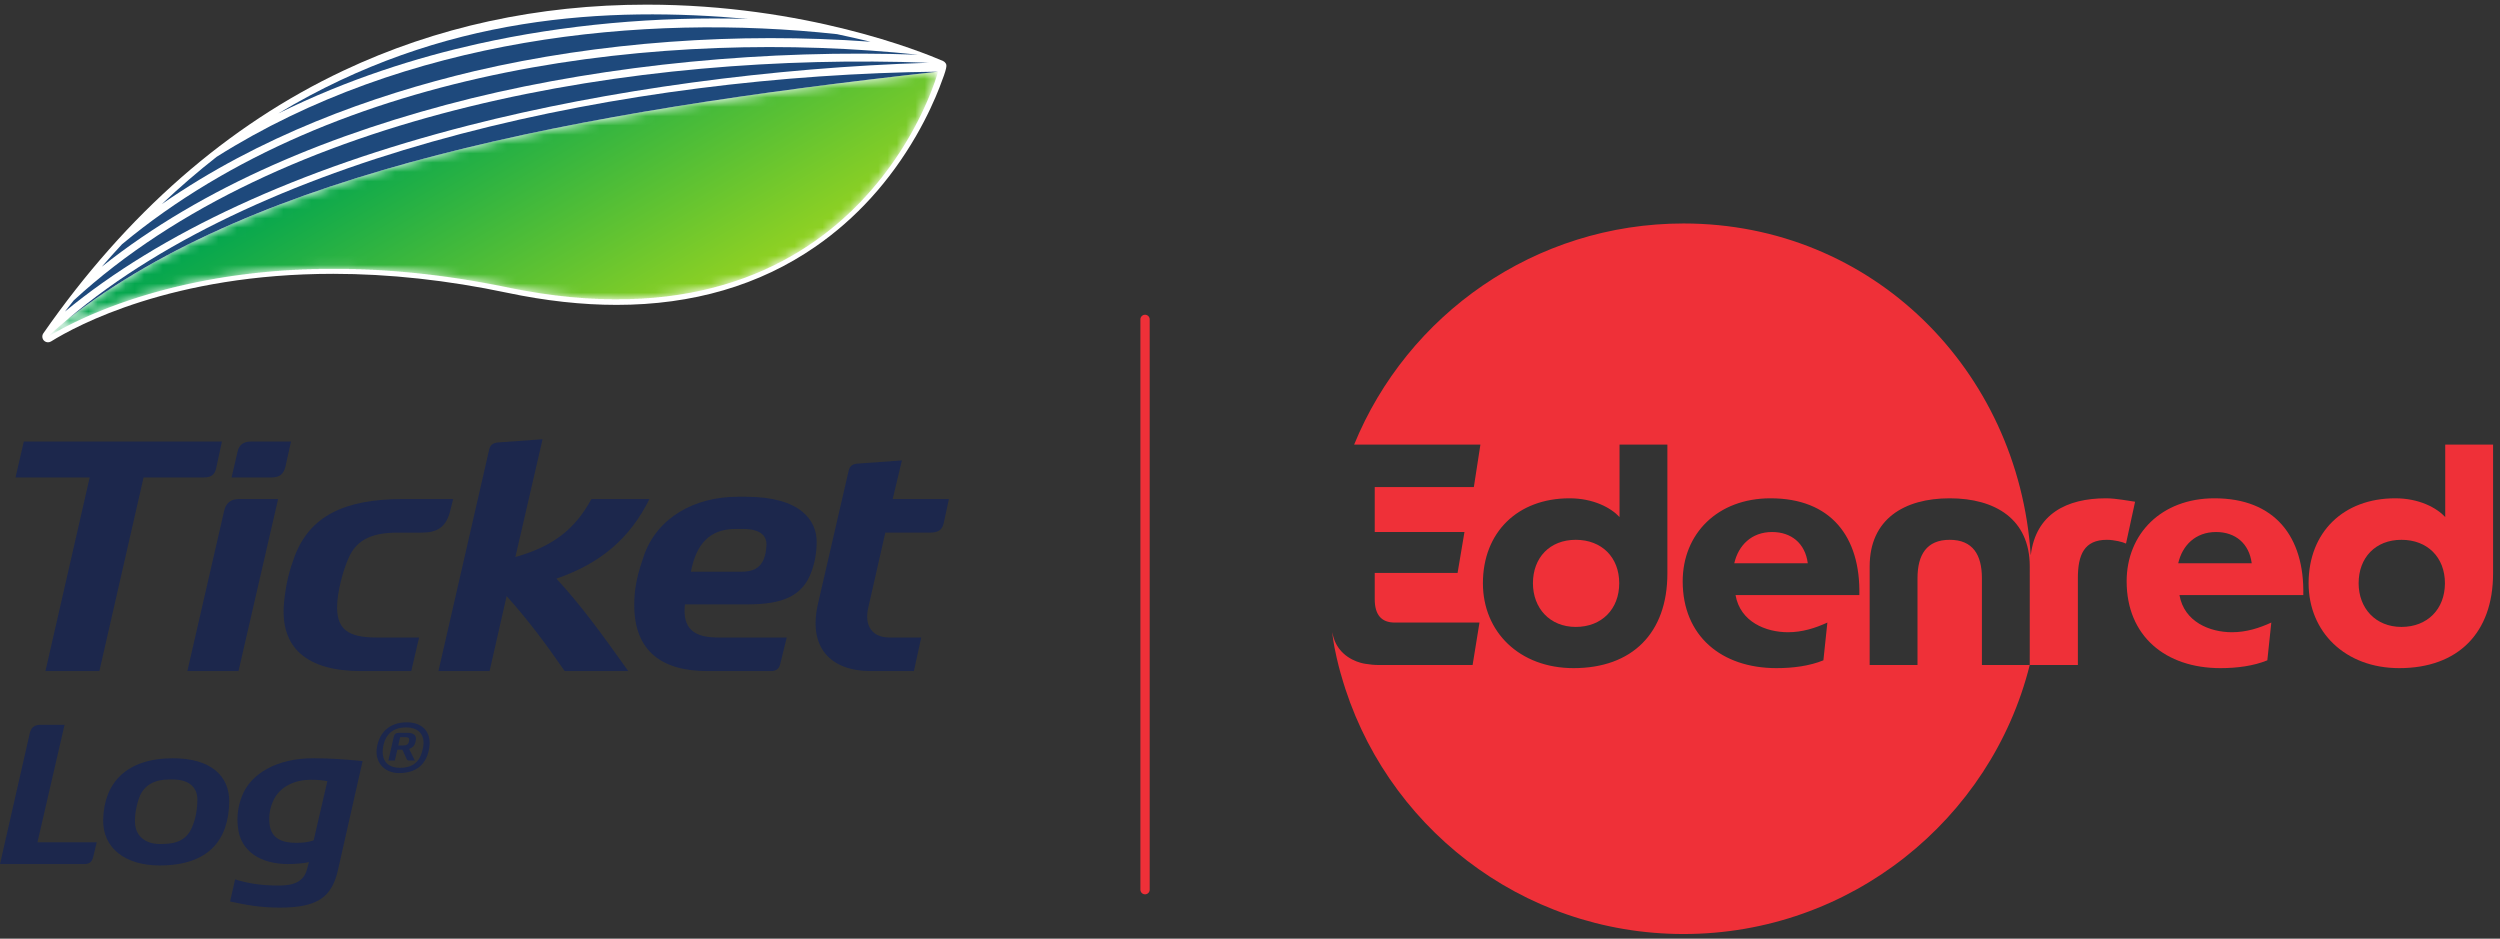 <svg xmlns="http://www.w3.org/2000/svg" width="269" height="101" viewBox="0 0 269 101" fill="none"><rect x="0" y="0" width="269" height="101" fill="#333333" stroke="none"/><g clip-path="url(#clip0_345_19827)"><path d="M123.206 34.366V95.729" stroke="#EF3038" stroke-miterlimit="10" stroke-linecap="round"></path><path d="M190.679 57.245C188.459 57.245 187.047 58.689 186.61 60.604H194.516C194.246 58.488 192.766 57.245 190.679 57.245Z" fill="#EF3038"></path><path d="M169.553 58.084C166.727 58.084 164.944 60.033 164.944 62.754C164.944 65.441 166.761 67.457 169.553 67.457C172.345 67.457 174.229 65.542 174.229 62.754C174.229 59.966 172.345 58.084 169.553 58.084Z" fill="#EF3038"></path><path d="M192.395 68.028C193.91 68.028 195.313 67.591 196.625 66.987L196.197 71.051C194.717 71.656 192.934 71.891 191.151 71.891C185.229 71.891 181.058 68.431 181.058 62.552C181.058 57.446 184.792 53.617 190.511 53.617C196.972 53.617 200.201 57.715 200.066 64.031H186.745C187.248 66.919 190.007 68.028 192.395 68.028ZM179.41 61.713C179.41 68.129 175.609 71.891 169.317 71.891C163.497 71.891 159.561 67.994 159.561 62.754C159.561 57.278 163.295 53.617 168.88 53.617C171.437 53.617 173.321 54.624 174.263 55.632L174.263 47.839H179.41V61.713ZM226.607 53.617C222.363 53.617 219.057 55.31 218.517 59.703C218.478 59.705 218.544 59.702 218.504 59.704C217.17 39.79 201.436 24.046 181.156 24.046C165.129 24.046 151.409 33.884 145.704 47.839H159.292L158.586 52.407H147.921V57.245H157.576L156.836 61.645H147.921V64.467C147.921 66.18 148.661 66.987 150.074 66.987H159.192L158.452 71.555H148.358C147.867 71.555 147.399 71.51 146.955 71.43V71.433C146.955 71.433 145.207 71.243 144.125 69.838C144.099 69.806 143.658 69.283 143.441 68.422C143.384 68.198 143.381 68.183 143.335 68.009C143.406 68.577 143.529 69.34 143.583 69.624C143.889 71.217 144.28 72.567 144.315 72.662C148.849 88.723 163.62 100.5 181.156 100.5C199.094 100.5 214.245 88.181 218.4 71.555H213.254V62.217C213.254 59.697 212.277 58.084 209.788 58.084C207.299 58.084 206.324 59.697 206.324 62.217V71.555H201.176V60.94C201.176 55.867 204.877 53.617 209.788 53.617C214.7 53.617 218.402 55.867 218.402 60.94L218.4 71.555H223.579V62.217C223.579 59.697 224.25 58.084 226.707 58.084C227.48 58.084 228.423 58.32 228.759 58.488L229.735 53.986C229.163 53.919 227.716 53.617 226.607 53.617Z" fill="#EF3038"></path><path d="M234.378 60.604C234.815 58.689 236.227 57.245 238.449 57.245C240.534 57.245 242.014 58.488 242.284 60.604H234.378ZM238.279 53.617C232.56 53.617 228.827 57.446 228.827 62.552C228.827 68.431 232.998 71.891 238.92 71.891C240.702 71.891 242.485 71.656 243.965 71.051L244.393 66.987C243.081 67.591 241.678 68.028 240.163 68.028C237.775 68.028 235.017 66.919 234.511 64.03H247.835C247.969 57.715 244.74 53.617 238.279 53.617Z" fill="#EF3038"></path><path d="M258.398 67.457C255.606 67.457 253.788 65.441 253.788 62.754C253.788 60.033 255.57 58.084 258.398 58.084C261.19 58.084 263.074 59.966 263.074 62.754C263.074 65.542 261.19 67.457 258.398 67.457ZM263.107 47.839V55.632C262.166 54.624 260.282 53.617 257.724 53.617C252.14 53.617 248.405 57.278 248.405 62.754C248.405 67.994 252.341 71.891 258.161 71.891C264.452 71.891 268.254 68.129 268.254 61.713V47.839H263.107Z" fill="#EF3038"></path><path d="M4.89 72.208L9.651 51.372H1.668L2.562 47.51H23.878L23.281 50.281C23.134 51.074 22.736 51.372 21.944 51.372H15.449L10.692 72.208H4.89Z" fill="#1C274C"></path><path d="M30.718 50.183C30.52 51.025 30.073 51.372 29.23 51.372H24.919L25.564 48.598C25.711 47.907 26.157 47.51 26.999 47.51H31.313L30.718 50.183ZM24.125 54.935C24.323 54.094 24.868 53.697 25.711 53.697H29.924L25.662 72.208H20.16L24.125 54.935Z" fill="#1C274C"></path><path d="M48.464 54.886C48.017 56.766 47.026 57.312 45.343 57.312H42.764C40.236 57.312 38.452 57.955 37.558 59.935C36.864 61.418 36.27 63.844 36.27 65.329C36.27 67.704 37.46 68.596 40.484 68.596H45.094L44.251 72.208H38.847C33.047 72.208 30.073 69.734 30.569 64.785C30.769 62.706 31.163 61.319 31.71 59.836C33.345 55.578 36.964 53.697 43.359 53.697H48.761L48.464 54.886Z" fill="#1C274C"></path><path d="M47.176 72.208L52.629 48.401C52.727 47.906 53.025 47.659 53.571 47.609L58.379 47.262L55.455 59.933C59.52 58.795 61.898 56.914 63.634 53.698H69.879C67.797 57.904 64.626 60.628 59.866 62.26C62.395 64.983 64.724 68.149 67.6 72.208H60.759C58.576 69.042 56.694 66.566 54.513 64.141L52.678 72.208H47.176Z" fill="#1C274C"></path><path d="M79.744 61.518C81.034 61.518 81.777 61.123 82.173 60.181C82.371 59.685 82.42 59.34 82.472 58.696C82.521 57.856 82.074 56.914 79.943 56.914H79.15C76.275 56.914 74.887 58.648 74.342 61.518H79.744ZM80.24 53.45C86.189 53.45 87.874 56.023 87.874 58.301C87.874 59.438 87.675 60.528 87.329 61.469C86.387 64.141 84.206 65.032 80.439 65.032H73.697C73.4 67.704 74.739 68.596 77.266 68.596H84.653L83.959 71.418C83.859 71.862 83.612 72.208 82.967 72.208H76.126C71.219 72.208 68.244 70.081 68.244 65.081C68.244 63.052 68.69 61.518 69.286 59.786C70.722 55.677 74.739 53.45 79.398 53.45H80.24Z" fill="#1C274C"></path><path d="M101.557 56.222C101.407 57.014 100.961 57.311 100.07 57.311H95.26L93.427 65.379C92.981 67.309 93.823 68.596 95.706 68.596H99.125L98.335 72.208H93.724C89.264 72.208 86.934 69.585 88.023 64.933L91.296 50.727C91.394 50.233 91.642 49.935 92.238 49.887L97.046 49.54L96.054 53.698H102.102L101.557 56.222Z" fill="#1C274C"></path><path d="M5.17 36.831C5.006 36.831 4.842 36.766 4.722 36.641C4.523 36.429 4.498 36.105 4.663 35.866C13.618 22.994 24.476 13.483 36.944 7.602C46.931 2.889 57.91 0.5 69.577 0.5C86.616 0.5 99.136 5.551 101.473 6.563C101.594 6.617 101.695 6.707 101.761 6.82C101.88 7.025 101.965 7.174 101.082 9.43C100.612 10.629 99.794 12.508 98.561 14.637C95.736 19.524 92.094 23.528 87.733 26.544C81.725 30.7 74.529 32.806 66.347 32.806H66.343C62.63 32.806 58.666 32.367 54.561 31.5C48.161 30.149 41.87 29.464 35.858 29.464C18.54 29.464 8.238 35.031 5.495 36.738C5.393 36.8 5.281 36.831 5.17 36.831Z" fill="white"></path><mask id="mask0_345_19827" style="mask-type:luminance" maskUnits="userSpaceOnUse" x="5" y="7" width="96" height="30"><path d="M7.546 34.151C6.729 34.825 5.93 35.511 5.163 36.216C9.367 33.647 26.431 25.066 54.635 30.919C92.655 38.806 100.922 7.71 100.922 7.71C61.841 12.048 28.007 18.365 7.546 34.151Z" fill="white"></path></mask><g mask="url(#mask0_345_19827)"><mask id="mask1_345_19827" style="mask-type:luminance" maskUnits="userSpaceOnUse" x="-9" y="-35" width="124" height="117"><path d="M75.52 -34.501L114.671 30.558L30.565 81.017L-8.585 15.959L75.52 -34.501Z" fill="white"></path></mask><g mask="url(#mask1_345_19827)"><path d="M5.149 36.23V36.211H5.167V36.193H5.186V36.174H5.204V36.156H5.223V36.138H5.241V36.119H5.26V36.101H5.278V36.082H5.297V36.064H5.315V36.045H5.333V36.027H5.352V36.008H5.389V35.99H5.407V35.972H5.426V35.953H5.444V35.935H5.463V35.916H5.481V35.898H5.5V35.88H5.518V35.861H5.555V35.843H5.573V35.824H5.592V35.806H5.61V35.787H5.629V35.769H5.647V35.751H5.666V35.732H5.703V35.714H5.721V35.695H5.739V35.677H5.758V35.658H5.776V35.64H5.795V35.622H5.813V35.603H5.832V35.585H5.869V35.566H5.887V35.548H5.906V35.529H5.924V35.511H5.942V35.493H5.961V35.474H5.979V35.456H5.998V35.437H6.035V35.419H6.053V35.4H6.072V35.382H6.09V35.364H6.109V35.345H6.127V35.327H6.145V35.308H6.164V35.29H6.201V35.272H6.219V35.253H6.238V35.235H6.256V35.216H6.275V35.198H6.293V35.179H6.312V35.161H6.348V35.142H6.367V35.124H6.385V35.106H6.404V35.087H6.422V35.069H6.441V35.05H6.478V35.032H6.496V35.014H6.515V34.995H6.533V34.977H6.551V34.958H6.588V34.94H6.607V34.921H6.625V34.903H6.644V34.885H6.662V34.866H6.681V34.848H6.718V34.829H6.736V34.811H6.754V34.792H6.773V34.774H6.791V34.755H6.81V34.737H6.847V34.719H6.865V34.7H6.884V34.682H6.902V34.663H6.92V34.645H6.957V34.627H6.976V34.608H6.994V34.59H7.013V34.571H7.031V34.553H7.05V34.534H7.087V34.516H7.105V34.498H7.123V34.479H7.142V34.461H7.16V34.442H7.197V34.424H7.216V34.405H7.234V34.387H7.253V34.369H7.271V34.35H7.29V34.332H7.326V34.313H7.345V34.295H7.363V34.276H7.382V34.258H7.4V34.24H7.437V34.221H7.456V34.203H7.474V34.184H7.493V34.166H7.511V34.148H7.548V34.129H7.566V34.111H7.585V34.092H7.622V34.074H7.64V34.055H7.659V34.037H7.677V34.019H7.714V34H7.732V33.982H7.751V33.963H7.788V33.945H7.806V33.926H7.825V33.908H7.862V33.889H7.88V33.871H7.899V33.853H7.917V33.834H7.954V33.816H7.972V33.797H7.991V33.779H8.028V33.761H8.046V33.742H8.065V33.724H8.102V33.705H8.12V33.687H8.138V33.668H8.175V33.65H8.194V33.632H8.212V33.613H8.249V33.595H8.268V33.576H8.305V33.558H8.323V33.539H8.341V33.521H8.378V33.502H8.397V33.484H8.415V33.466H8.452V33.447H8.471V33.429H8.489V33.41H8.526V33.392H8.544V33.374H8.581V33.355H8.6V33.337H8.618V33.318H8.655V33.3H8.674V33.281H8.692V33.263H8.729V33.245H8.747V33.226H8.766V33.208H8.803V33.189H8.821V33.171H8.858V33.152H8.877V33.134H8.895V33.116H8.932V33.097H8.95V33.079H8.969V33.06H9.006V33.042H9.024V33.023H9.043V33.005H9.08V32.987H9.098V32.968H9.135V32.95H9.153V32.931H9.172V32.913H9.209V32.895H9.227V32.876H9.246V32.858H9.283V32.839H9.301V32.821H9.32V32.802H9.356V32.784H9.375V32.766H9.412V32.747H9.43V32.729H9.449V32.71H9.486V32.692H9.504V32.673H9.523V32.655H9.559V32.636H9.578V32.618H9.615V32.6H9.633V32.581H9.67V32.563H9.689V32.544H9.726V32.526H9.744V32.508H9.781V32.489H9.799V32.471H9.818V32.452H9.855V32.434H9.873V32.415H9.91V32.397H9.928V32.379H9.965V32.36H9.984V32.342H10.021V32.323H10.039V32.305H10.076V32.286H10.095V32.268H10.113V32.25H10.15V32.231H10.168V32.213H10.205V32.194H10.224V32.176H10.261V32.157H10.279V32.139H10.316V32.121H10.335V32.102H10.371V32.084H10.39V32.065H10.408V32.047H10.445V32.029H10.464V32.01H10.501V31.992H10.519V31.973H10.556V31.955H10.574V31.936H10.611V31.918H10.63V31.899H10.648V31.881H10.685V31.863H10.704V31.844H10.741V31.826H10.759V31.807H10.796V31.789H10.814V31.77H10.851V31.752H10.87V31.734H10.907V31.715H10.925V31.697H10.944V31.678H10.98V31.66H10.999V31.642H11.036V31.623H11.054V31.605H11.091V31.586H11.11V31.568H11.146V31.549H11.165V31.531H11.202V31.512H11.22V31.494H11.239V31.476H11.276V31.457H11.294V31.439H11.331V31.42H11.35V31.402H11.386V31.384H11.405V31.365H11.442V31.347H11.46V31.328H11.497V31.31H11.515V31.291H11.534V31.273H11.571V31.255H11.608V31.236H11.626V31.218H11.663V31.199H11.682V31.181H11.719V31.162H11.737V31.144H11.774V31.126H11.811V31.107H11.829V31.089H11.866V31.07H11.885V31.052H11.921V31.033H11.94V31.015H11.977V30.997H12.014V30.978H12.032V30.96H12.069V30.941H12.088V30.923H12.124V30.904H12.143V30.886H12.18V30.868H12.198V30.849H12.235V30.831H12.272V30.812H12.291V30.794H12.328V30.776H12.346V30.757H12.383V30.739H12.401V30.72H12.438V30.702H12.475V30.683H12.494V30.665H12.53V30.646H12.549V30.628H12.586V30.61H12.604V30.591H12.641V30.573H12.678V30.554H12.697V30.536H12.733V30.517H12.752V30.499H12.789V30.481H12.807V30.462H12.844V30.444H12.863V30.425H12.9V30.407H12.937V30.389H12.955V30.37H12.992V30.352H13.01V30.333H13.047V30.315H13.066V30.296H13.103V30.278H13.139V30.259H13.158V30.241H13.195V30.223H13.213V30.204H13.25V30.186H13.269V30.167H13.306V30.149H13.342V30.131H13.361V30.112H13.398V30.094H13.416V30.075H13.453V30.057H13.472V30.038H13.509V30.02H13.527V30.002H13.564V29.983H13.601V29.965H13.619V29.946H13.656V29.928H13.675V29.909H13.712V29.891H13.748V29.873H13.785V29.854H13.804V29.836H13.841V29.817H13.878V29.799H13.896V29.78H13.933V29.762H13.97V29.744H13.988V29.725H14.025V29.707H14.062V29.688H14.081V29.67H14.117V29.651H14.155V29.633H14.173V29.615H14.21V29.596H14.247V29.578H14.265V29.559H14.302V29.541H14.339V29.523H14.376V29.504H14.394V29.486H14.431V29.467H14.468V29.449H14.487V29.43H14.524V29.412H14.56V29.393H14.579V29.375H14.616V29.357H14.653V29.338H14.671V29.32H14.708V29.301H14.745V29.283H14.763V29.265H14.8V29.246H14.837V29.228H14.856V29.209H14.893V29.191H14.93V29.172H14.966V29.154H14.985V29.136H15.022V29.117H15.059V29.099H15.077V29.08H15.114V29.062H15.151V29.043H15.169V29.025H15.206V29.007H15.243V28.988H15.262V28.97H15.299V28.951H15.335V28.933H15.354V28.914H15.391V28.896H15.428V28.878H15.446V28.859H15.483V28.841H15.52V28.822H15.557V28.804H15.575V28.785H15.612V28.767H15.649V28.749H15.668V28.73H15.705V28.712H15.742V28.693H15.76V28.675H15.797V28.657H15.834V28.638H15.871V28.62H15.889V28.601H15.926V28.583H15.963V28.564H16V28.546H16.037V28.527H16.055V28.509H16.092V28.491H16.129V28.472H16.166V28.454H16.203V28.435H16.221V28.417H16.258V28.398H16.295V28.38H16.332V28.362H16.369V28.343H16.406V28.325H16.424V28.306H16.461V28.288H16.498V28.27H16.535V28.251H16.572V28.233H16.59V28.214H16.627V28.196H16.664V28.177H16.701V28.159H16.738V28.14H16.756V28.122H16.793V28.104H16.83V28.085H16.867V28.067H16.904V28.048H16.922V28.03H16.959V28.012H16.996V27.993H17.033V27.975H17.07V27.956H17.107V27.938H17.125V27.919H17.162V27.901H17.199V27.883H17.236V27.864H17.273V27.846H17.292V27.827H17.328V27.809H17.365V27.79H17.402V27.772H17.439V27.754H17.458V27.735H17.495V27.717H17.532V27.698H17.568V27.68H17.605V27.662H17.624V27.643H17.661V27.625H17.698V27.606H17.735V27.588H17.771V27.569H17.808V27.551H17.827V27.532H17.864V27.514H17.901V27.496H17.938V27.477H17.974V27.459H17.993V27.44H18.03V27.422H18.067V27.404H18.104V27.385H18.14V27.367H18.177V27.348H18.214V27.33H18.251V27.311H18.288V27.293H18.325V27.274H18.362V27.256H18.38V27.238H18.417V27.219H18.454V27.201H18.491V27.182H18.528V27.164H18.565V27.145H18.602V27.127H18.639V27.109H18.676V27.09H18.713V27.072H18.75V27.053H18.786V27.035H18.823V27.017H18.86V26.998H18.897V26.98H18.934V26.961H18.971V26.943H18.989V26.924H19.026V26.906H19.063V26.888H19.1V26.869H19.137V26.851H19.174V26.832H19.211V26.814H19.248V26.795H19.285V26.777H19.322V26.759H19.358V26.74H19.395V26.722H19.432V26.703H19.469V26.685H19.506V26.666H19.543V26.648H19.58V26.63H19.617V26.611H19.635V26.593H19.672V26.574H19.709V26.556H19.746V26.538H19.783V26.519H19.82V26.501H19.857V26.482H19.894V26.464H19.93V26.445H19.967V26.427H20.004V26.409H20.041V26.39H20.078V26.372H20.115V26.353H20.152V26.335H20.189V26.316H20.226V26.298H20.244V26.279H20.281V26.261H20.318V26.243H20.355V26.224H20.392V26.206H20.429V26.187H20.466V26.169H20.503V26.151H20.558V26.132H20.595V26.114H20.632V26.095H20.669V26.077H20.706V26.058H20.742V26.04H20.779V26.021H20.816V26.003H20.853V25.985H20.89V25.966H20.927V25.948H20.964V25.929H21.019V25.911H21.056V25.892H21.093V25.874H21.13V25.856H21.167V25.837H21.204V25.819H21.241V25.8H21.278V25.782H21.315V25.764H21.352V25.745H21.388V25.727H21.425V25.708H21.481V25.69H21.518V25.671H21.555V25.653H21.591V25.635H21.628V25.616H21.665V25.598H21.702V25.579H21.739V25.561H21.776V25.542H21.813V25.524H21.85V25.506H21.887V25.487H21.942V25.469H21.979V25.45H22.016V25.432H22.053V25.413H22.09V25.395H22.127V25.377H22.163V25.358H22.2V25.34H22.237V25.321H22.274V25.303H22.311V25.285H22.348V25.266H22.403V25.248H22.44V25.229H22.477V25.211H22.514V25.192H22.551V25.174H22.588V25.155H22.625V25.137H22.662V25.119H22.699V25.1H22.735V25.082H22.772V25.063H22.828V25.045H22.865V25.026H22.902V25.008H22.939V24.99H22.975V24.971H23.031V24.953H23.068V24.934H23.105V24.916H23.142V24.898H23.197V24.879H23.234V24.861H23.271V24.842H23.308V24.824H23.363V24.805H23.4V24.787H23.437V24.768H23.474V24.75H23.529V24.732H23.566V24.713H23.603V24.695H23.64V24.676H23.677V24.658H23.732V24.64H23.769V24.621H23.806V24.603H23.843V24.584H23.898V24.566H23.935V24.547H23.972V24.529H24.009V24.511H24.064V24.492H24.101V24.474H24.138V24.455H24.175V24.437H24.212V24.419H24.267V24.4H24.304V24.382H24.341V24.363H24.378V24.345H24.433V24.326H24.47V24.308H24.507V24.29H24.544V24.271H24.599V24.253H24.636V24.234H24.673V24.216H24.71V24.197H24.747V24.179H24.802V24.16H24.839V24.142H24.876V24.124H24.913V24.105H24.968V24.087H25.005V24.068H25.042V24.05H25.079V24.032H25.135V24.013H25.172V23.995H25.208V23.976H25.245V23.958H25.301V23.939H25.337V23.921H25.375V23.902H25.43V23.884H25.467V23.866H25.522V23.847H25.559V23.829H25.596V23.81H25.651V23.792H25.688V23.773H25.725V23.755H25.78V23.737H25.817V23.718H25.873V23.7H25.91V23.681H25.947V23.663H26.002V23.645H26.039V23.626H26.094V23.608H26.131V23.589H26.168V23.571H26.223V23.552H26.26V23.534H26.297V23.516H26.352V23.497H26.389V23.479H26.445V23.46H26.482V23.442H26.519V23.423H26.574V23.405H26.611V23.387H26.666V23.368H26.703V23.35H26.74V23.331H26.795V23.313H26.832V23.294H26.888V23.276H26.925V23.258H26.962V23.239H27.017V23.221H27.054V23.202H27.091V23.184H27.146V23.166H27.183V23.147H27.238V23.129H27.275V23.11H27.312V23.092H27.367V23.073H27.404V23.055H27.46V23.037H27.497V23.018H27.534V23H27.589V22.981H27.626V22.963H27.681V22.944H27.718V22.926H27.755V22.907H27.81V22.889H27.847V22.871H27.903V22.852H27.94V22.834H27.995V22.815H28.05V22.797H28.087V22.779H28.142V22.76H28.18V22.742H28.235V22.723H28.272V22.705H28.327V22.686H28.364V22.668H28.419V22.649H28.456V22.631H28.512V22.613H28.567V22.594H28.604V22.576H28.659V22.557H28.696V22.539H28.752V22.521H28.788V22.502H28.844V22.484H28.881V22.465H28.936V22.447H28.991V22.428H29.028V22.41H29.084V22.392H29.121V22.373H29.176V22.355H29.213V22.336H29.268V22.318H29.305V22.299H29.36V22.281H29.416V22.263H29.453V22.244H29.508V22.226H29.545V22.207H29.6V22.189H29.637V22.171H29.693V22.152H29.73V22.134H29.785V22.115H29.84V22.097H29.877V22.078H29.933V22.06H29.97V22.041H30.025V22.023H30.062V22.005H30.117V21.986H30.154V21.968H30.209V21.949H30.265V21.931H30.302V21.913H30.357V21.894H30.394V21.876H30.449V21.857H30.505V21.839H30.542V21.82H30.597V21.802H30.652V21.784H30.708V21.765H30.745V21.747H30.8V21.728H30.855V21.71H30.911V21.691H30.948V21.673H31.003V21.654H31.058V21.636H31.095V21.618H31.151V21.599H31.206V21.581H31.261V21.562H31.298V21.544H31.354V21.526H31.409V21.507H31.464V21.489H31.501V21.47H31.556V21.452H31.612V21.433H31.649V21.415H31.704V21.397H31.759V21.378H31.815V21.36H31.852V21.341H31.907V21.323H31.962V21.304H32.018V21.286H32.055V21.268H32.11V21.249H32.166V21.231H32.202V21.212H32.258V21.194H32.313V21.175H32.368V21.157H32.405V21.139H32.461V21.12H32.516V21.102H32.572V21.083H32.608V21.065H32.664V21.047H32.719V21.028H32.756V21.01H32.811V20.991H32.867V20.973H32.922V20.954H32.959V20.936H33.014V20.918H33.07V20.899H33.125V20.881H33.181V20.862H33.236V20.844H33.291V20.825H33.328V20.807H33.383V20.788H33.439V20.77H33.494V20.752H33.55V20.733H33.605V20.715H33.66V20.696H33.716V20.678H33.771V20.66H33.826V20.641H33.882V20.623H33.919V20.604H33.974V20.586H34.029V20.567H34.085V20.549H34.14V20.53H34.195V20.512H34.251V20.494H34.306V20.475H34.361V20.457H34.417V20.438H34.472V20.42H34.528V20.402H34.565V20.383H34.62V20.365H34.675V20.346H34.731V20.328H34.786V20.309H34.841V20.291H34.897V20.273H34.952V20.254H35.007V20.236H35.063V20.217H35.118V20.199H35.173V20.18H35.21V20.162H35.266V20.144H35.321V20.125H35.377V20.107H35.432V20.088H35.487V20.07H35.543V20.052H35.598V20.033H35.653V20.015H35.709V19.996H35.764V19.978H35.819V19.959H35.875V19.941H35.93V19.922H35.986V19.904H36.041V19.886H36.096V19.867H36.152V19.849H36.207V19.83H36.262V19.812H36.336V19.794H36.392V19.775H36.447V19.757H36.502V19.738H36.557V19.72H36.613V19.701H36.668V19.683H36.724V19.665H36.779V19.646H36.853V19.628H36.908V19.609H36.964V19.591H37.019V19.572H37.074V19.554H37.13V19.535H37.185V19.517H37.24V19.499H37.296V19.48H37.37V19.462H37.425V19.443H37.48V19.425H37.536V19.407H37.591V19.388H37.646V19.37H37.702V19.351H37.757V19.333H37.812V19.314H37.868V19.296H37.942V19.278H37.997V19.259H38.052V19.241H38.108V19.222H38.163V19.204H38.218V19.185H38.274V19.167H38.329V19.149H38.385V19.13H38.458V19.112H38.514V19.093H38.569V19.075H38.624V19.056H38.68V19.038H38.754V19.02H38.809V19.001H38.864V18.983H38.938V18.964H38.993V18.946H39.049V18.927H39.123V18.909H39.178V18.891H39.233V18.872H39.307V18.854H39.362V18.835H39.418V18.817H39.492V18.799H39.547V18.78H39.602V18.762H39.658V18.743H39.732V18.725H39.787V18.706H39.842V18.688H39.916V18.669H39.971V18.651H40.027V18.633H40.101V18.614H40.156V18.596H40.211V18.577H40.285V18.559H40.341V18.541H40.396V18.522H40.47V18.504H40.525V18.485H40.581V18.467H40.636V18.448H40.71V18.43H40.765V18.412H40.82V18.393H40.894V18.375H40.95V18.356H41.005V18.338H41.079V18.319H41.134V18.301H41.19V18.282H41.263V18.264H41.319V18.246H41.374V18.227H41.448V18.209H41.503V18.19H41.577V18.172H41.632V18.154H41.706V18.135H41.762V18.117H41.835V18.098H41.891V18.08H41.965V18.061H42.02V18.043H42.094V18.025H42.167V18.006H42.223V17.988H42.297V17.969H42.352V17.951H42.426V17.932H42.481V17.914H42.555V17.896H42.61V17.877H42.684V17.859H42.74V17.84H42.813V17.822H42.869V17.803H42.943V17.785H42.998V17.767H43.072V17.748H43.146V17.73H43.201V17.711H43.275V17.693H43.33V17.674H43.404V17.656H43.459V17.638H43.533V17.619H43.589V17.601H43.662V17.582H43.718V17.564H43.791V17.546H43.847V17.527H43.921V17.509H43.976V17.49H44.05V17.472H44.105V17.453H44.179V17.435H44.253V17.416H44.308V17.398H44.382V17.38H44.456V17.361H44.511V17.343H44.585V17.324H44.659V17.306H44.733V17.288H44.788V17.269H44.862V17.251H44.936V17.232H45.01V17.214H45.065V17.195H45.139V17.177H45.212V17.159H45.286V17.14H45.36V17.122H45.415V17.103H45.489V17.085H45.563V17.066H45.637V17.048H45.692V17.03H45.766V17.011H45.84V16.993H45.914V16.974H45.969V16.956H46.043V16.937H46.117V16.919H46.191V16.901H46.246V16.882H46.32V16.864H46.394V16.845H46.467V16.827H46.523V16.808H46.596V16.79H46.67V16.772H46.744V16.753H46.8V16.735H46.873V16.716H46.947V16.698H47.021V16.68H47.076V16.661H47.15V16.643H47.224V16.624H47.298V16.606H47.372V16.587H47.445V16.569H47.519V16.55H47.593V16.532H47.667V16.514H47.741V16.495H47.815V16.477H47.888V16.458H47.962V16.44H48.036V16.422H48.11V16.403H48.184V16.385H48.257V16.366H48.331V16.348H48.405V16.329H48.479V16.311H48.553V16.293H48.626V16.274H48.7V16.256H48.774V16.237H48.848V16.219H48.922V16.2H48.995V16.182H49.069V16.163H49.143V16.145H49.217V16.127H49.291V16.108H49.365V16.09H49.438V16.071H49.512V16.053H49.586V16.035H49.66V16.016H49.734V15.998H49.807V15.979H49.881V15.961H49.955V15.942H50.029V15.924H50.103V15.906H50.177V15.887H50.25V15.869H50.324V15.85H50.398V15.832H50.49V15.813H50.564V15.795H50.638V15.777H50.712V15.758H50.804V15.74H50.878V15.721H50.952V15.703H51.025V15.684H51.118V15.666H51.191V15.648H51.265V15.629H51.339V15.611H51.431V15.592H51.505V15.574H51.579V15.556H51.653V15.537H51.745V15.519H51.819V15.5H51.893V15.482H51.967V15.463H52.059V15.445H52.133V15.427H52.206V15.408H52.28V15.39H52.373V15.371H52.446V15.353H52.52V15.334H52.594V15.316H52.686V15.297H52.76V15.279H52.834V15.261H52.908V15.242H53V15.224H53.074V15.205H53.148V15.187H53.221V15.168H53.314V15.15H53.388V15.132H53.48V15.113H53.554V15.095H53.646V15.076H53.72V15.058H53.812V15.04H53.886V15.021H53.978V15.003H54.052V14.984H54.144V14.966H54.218V14.947H54.31V14.929H54.384V14.911H54.476V14.892H54.55V14.874H54.642V14.855H54.716V14.837H54.809V14.818H54.882V14.8H54.975V14.782H55.048V14.763H55.141V14.745H55.233V14.726H55.307V14.708H55.399V14.689H55.473V14.671H55.565V14.653H55.639V14.634H55.731V14.616H55.805V14.597H55.897V14.579H55.971V14.56H56.063V14.542H56.137V14.524H56.23V14.505H56.303V14.487H56.395V14.468H56.469V14.45H56.562V14.431H56.654V14.413H56.746V14.395H56.838V14.376H56.912V14.358H57.005V14.339H57.097V14.321H57.189V14.303H57.281V14.284H57.355V14.266H57.447V14.247H57.54V14.229H57.632V14.21H57.724V14.192H57.798V14.174H57.89V14.155H57.983V14.137H58.075V14.118H58.167V14.1H58.241V14.081H58.333V14.063H58.425V14.044H58.518V14.026H58.592V14.008H58.684V13.989H58.776V13.971H58.868V13.952H58.961V13.934H59.035V13.915H59.127V13.897H59.219V13.879H59.311V13.86H59.404V13.842H59.477V13.823H59.57V13.805H59.662V13.787H59.754V13.768H59.846V13.75H59.939V13.731H60.049V13.713H60.142V13.694H60.234V13.676H60.326V13.658H60.419V13.639H60.511V13.621H60.603V13.602H60.695V13.584H60.788V13.565H60.88V13.547H60.972V13.529H61.083V13.51H61.175V13.492H61.267V13.473H61.36V13.455H61.452V13.437H61.544V13.418H61.636V13.4H61.729V13.381H61.821V13.363H61.913V13.344H62.005V13.326H62.098V13.307H62.209V13.289H62.301V13.271H62.393V13.252H62.485V13.234H62.578V13.215H62.67V13.197H62.762V13.178H62.854V13.16H62.965V13.142H63.057V13.123H63.15V13.105H63.26V13.086H63.353V13.068H63.463V13.05H63.556V13.031H63.648V13.013H63.759V12.994H63.851V12.976H63.962V12.957H64.054V12.939H64.146V12.921H64.257V12.902H64.349V12.884H64.442V12.865H64.552V12.847H64.644V12.828H64.755V12.81H64.847V12.792H64.94V12.773H65.05V12.755H65.143V12.736H65.253V12.718H65.346V12.699H65.438V12.681H65.549V12.663H65.641V12.644H65.733V12.626H65.844V12.607H65.936V12.589H66.047V12.57H66.139V12.552H66.25V12.534H66.361V12.515H66.453V12.497H66.564V12.478H66.674V12.46H66.767V12.441H66.877V12.423H66.988V12.405H67.099V12.386H67.191V12.368H67.302V12.349H67.412V12.331H67.505V12.312H67.615V12.294H67.726V12.276H67.837V12.257H67.929V12.239H68.04V12.22H68.151V12.202H68.243V12.184H68.354V12.165H68.464V12.147H68.557V12.128H68.667V12.11H68.778V12.091H68.889V12.073H68.981V12.055H69.092V12.036H69.203V12.018H69.295V11.999H69.406V11.981H69.516V11.962H69.627V11.944H69.738V11.925H69.849V11.907H69.959V11.889H70.07V11.87H70.181V11.852H70.291V11.833H70.402V11.815H70.513V11.796H70.624V11.778H70.734V11.76H70.845V11.741H70.974V11.723H71.085V11.704H71.196V11.686H71.306V11.668H71.417V11.649H71.528V11.631H71.638V11.612H71.749V11.594H71.86V11.575H71.971V11.557H72.081V11.539H72.192V11.52H72.303V11.502H72.414V11.483H72.524V11.465H72.635V11.446H72.746V11.428H72.856V11.41H72.986V11.391H73.096V11.373H73.207V11.354H73.336V11.336H73.447V11.318H73.576V11.299H73.687V11.281H73.798V11.262H73.927V11.244H74.037V11.225H74.148V11.207H74.277V11.188H74.388V11.17H74.499V11.152H74.628V11.133H74.739V11.115H74.868V11.096H74.979V11.078H75.089V11.059H75.219V11.041H75.329V11.023H75.44V11.004H75.569V10.986H75.68V10.967H75.791V10.949H75.92V10.931H76.031V10.912H76.16V10.894H76.27V10.875H76.4V10.857H76.529V10.838H76.639V10.82H76.769V10.802H76.898V10.783H77.027V10.765H77.138V10.746H77.267V10.728H77.396V10.709H77.507V10.691H77.636V10.672H77.765V10.654H77.894V10.636H78.005V10.617H78.134V10.599H78.263V10.58H78.374V10.562H78.503V10.544H78.632V10.525H78.743V10.507H78.873V10.488H79.002V10.47H79.131V10.451H79.242V10.433H79.371V10.415H79.5V10.396H79.629V10.378H79.758V10.359H79.887V10.341H80.017V10.322H80.146V10.304H80.275V10.286H80.404V10.267H80.533V10.249H80.662V10.23H80.792V10.212H80.921V10.194H81.05V10.175H81.179V10.157H81.308V10.138H81.438V10.12H81.567V10.101H81.714V10.083H81.844V10.065H81.973V10.046H82.102V10.028H82.231V10.009H82.36V9.991H82.489V9.972H82.619V9.954H82.748V9.935H82.877V9.917H83.006V9.899H83.154V9.88H83.283V9.862H83.412V9.843H83.56V9.825H83.689V9.807H83.837V9.788H83.966V9.77H84.095V9.751H84.243V9.733H84.372V9.714H84.519V9.696H84.648V9.678H84.778V9.659H84.925V9.641H85.055V9.622H85.202V9.604H85.331V9.585H85.479V9.567H85.608V9.549H85.737V9.53H85.885V9.512H86.014V9.493H86.162V9.475H86.291V9.456H86.42V9.438H86.568V9.42H86.715V9.401H86.863V9.383H86.992V9.364H87.14V9.346H87.287V9.327H87.435V9.309H87.564V9.291H87.712V9.272H87.859V9.254H88.007V9.235H88.136V9.217H88.284V9.198H88.432V9.18H88.579V9.162H88.727V9.143H88.856V9.125H89.004V9.106H89.151V9.088H89.299V9.069H89.428V9.051H89.576V9.033H89.723V9.014H89.871V8.996H90V8.977H90.148V8.959H90.314V8.94H90.462V8.922H90.609V8.904H90.757V8.885H90.904V8.867H91.052V8.848H91.2V8.83H91.347V8.812H91.513V8.793H91.661V8.775H91.809V8.756H91.956V8.738H92.104V8.719H92.252V8.701H92.399V8.683H92.565V8.664H92.713V8.646H92.861V8.627H93.008V8.609H93.156V8.59H93.303V8.572H93.451V8.554H93.599V8.535H93.765V8.517H93.912V8.498H94.079V8.48H94.226V8.461H94.392V8.443H94.54V8.425H94.706V8.406H94.854V8.388H95.02V8.369H95.167V8.351H95.333V8.332H95.481V8.314H95.647V8.296H95.795V8.277H95.961V8.259H96.108V8.24H96.275V8.222H96.422V8.203H96.57V8.185H96.736V8.167H96.883V8.148H97.05V8.13H97.197V8.111H97.363V8.093H97.529V8.074H97.695V8.056H97.843V8.038H98.009V8.019H98.175V8.001H98.341V7.982H98.489V7.964H98.655V7.945H98.821V7.927H98.987V7.909H99.153V7.89H99.301V7.872H99.467V7.853H99.633V7.835H99.799V7.816H99.947V7.798H100.113V7.78H100.279V7.761H100.445V7.743H100.611V7.724H100.777V7.706H100.925V7.78H100.906V7.835H100.888V7.909H100.87V7.964H100.851V8.019H100.833V8.093H100.814V8.148H100.796V8.203H100.777V8.259H100.759V8.314H100.74V8.369H100.722V8.425H100.703V8.48H100.685V8.535H100.667V8.59H100.648V8.646H100.63V8.701H100.611V8.756H100.593V8.812H100.574V8.867H100.556V8.922H100.537V8.959H100.519V9.014H100.5V9.069H100.482V9.125H100.464V9.162H100.445V9.217H100.427V9.272H100.408V9.327H100.39V9.364H100.371V9.42H100.353V9.475H100.334V9.512H100.316V9.567H100.297V9.622H100.279V9.659H100.261V9.714H100.242V9.751H100.224V9.807H100.205V9.843H100.187V9.899H100.168V9.935H100.15V9.991H100.131V10.046H100.113V10.083H100.094V10.138H100.076V10.175H100.058V10.212H100.039V10.267H100.021V10.304H100.002V10.359H99.984V10.396H99.965V10.451H99.947V10.488H99.928V10.525H99.91V10.58H99.891V10.617H99.873V10.672H99.855V10.709H99.836V10.746H99.818V10.802H99.799V10.838H99.781V10.875H99.762V10.931H99.744V10.967H99.725V11.004H99.707V11.041H99.689V11.096H99.67V11.133H99.652V11.17H99.633V11.207H99.615V11.262H99.596V11.299H99.578V11.336H99.559V11.373H99.541V11.428H99.522V11.465H99.504V11.502H99.486V11.539H99.467V11.575H99.449V11.631H99.43V11.668H99.412V11.704H99.393V11.741H99.375V11.778H99.356V11.815H99.338V11.87H99.319V11.907H99.301V11.944H99.282V11.981H99.264V12.018H99.246V12.055H99.227V12.091H99.209V12.128H99.19V12.165H99.172V12.22H99.153V12.257H99.135V12.294H99.116V12.331H99.098V12.368H99.079V12.405H99.061V12.441H99.043V12.478H99.024V12.515H99.006V12.552H98.987V12.589H98.969V12.626H98.95V12.663H98.932V12.699H98.913V12.736H98.895V12.773H98.876V12.81H98.858V12.847H98.84V12.884H98.821V12.921H98.803V12.957H98.784V12.994H98.766V13.031H98.747V13.068H98.729V13.105H98.71V13.142H98.692V13.178H98.674V13.215H98.655V13.252H98.637V13.271H98.618V13.307H98.6V13.344H98.581V13.381H98.563V13.418H98.544V13.455H98.526V13.492H98.507V13.529H98.489V13.565H98.471V13.602H98.452V13.621H98.434V13.658H98.415V13.694H98.397V13.731H98.378V13.768H98.36V13.805H98.341V13.842H98.323V13.86H98.305V13.897H98.286V13.934H98.267V13.971H98.249V14.008H98.231V14.044H98.212V14.063H98.194V14.1H98.175V14.137H98.157V14.174H98.138V14.21H98.12V14.229H98.102V14.266H98.083V14.303H98.065V14.339H98.046V14.358H98.028V14.395H98.009V14.431H97.991V14.468H97.972V14.505H97.954V14.524H97.935V14.56H97.917V14.597H97.898V14.634H97.88V14.653H97.862V14.689H97.843V14.726H97.825V14.763H97.806V14.782H97.788V14.818H97.769V14.855H97.751V14.874H97.732V14.911H97.714V14.947H97.695V14.966H97.677V15.003H97.659V15.04H97.64V15.076H97.622V15.095H97.603V15.132H97.585V15.168H97.566V15.187H97.548V15.224H97.529V15.261H97.511V15.279H97.493V15.316H97.474V15.353H97.456V15.371H97.437V15.408H97.419V15.445H97.4V15.463H97.382V15.5H97.363V15.537H97.345V15.556H97.326V15.592H97.308V15.611H97.29V15.648H97.271V15.684H97.253V15.703H97.234V15.74H97.216V15.777H97.197V15.795H97.179V15.832H97.16V15.85H97.142V15.887H97.123V15.924H97.105V15.942H97.087V15.979H97.068V15.998H97.05V16.035H97.031V16.053H97.013V16.09H96.994V16.127H96.976V16.145H96.957V16.182H96.939V16.2H96.92V16.237H96.902V16.256H96.883V16.293H96.865V16.329H96.847V16.348H96.828V16.385H96.81V16.403H96.791V16.44H96.773V16.458H96.754V16.495H96.736V16.514H96.717V16.55H96.699V16.569H96.68V16.606H96.662V16.624H96.644V16.661H96.625V16.68H96.607V16.716H96.588V16.735H96.57V16.772H96.551V16.79H96.533V16.827H96.514V16.845H96.496V16.882H96.478V16.901H96.459V16.937H96.441V16.956H96.422V16.993H96.404V17.011H96.385V17.048H96.367V17.066H96.348V17.103H96.33V17.122H96.311V17.159H96.293V17.177H96.275V17.214H96.256V17.232H96.238V17.251H96.219V17.288H96.201V17.306H96.182V17.343H96.164V17.361H96.145V17.398H96.127V17.416H96.108V17.453H96.09V17.472H96.072V17.49H96.053V17.527H96.035V17.546H96.016V17.582H95.998V17.601H95.979V17.638H95.961V17.656H95.942V17.674H95.924V17.711H95.905V17.73H95.887V17.767H95.868V17.785H95.85V17.803H95.832V17.84H95.813V17.859H95.795V17.896H95.776V17.914H95.758V17.932H95.739V17.969H95.721V17.988H95.702V18.006H95.684V18.043H95.665V18.061H95.647V18.08H95.629V18.117H95.61V18.135H95.592V18.172H95.573V18.19H95.555V18.209H95.536V18.246H95.518V18.264H95.499V18.282H95.481V18.319H95.463V18.338H95.444V18.375H95.426V18.393H95.407V18.412H95.389V18.448H95.37V18.467H95.352V18.485H95.333V18.504H95.315V18.541H95.296V18.559H95.278V18.577H95.26V18.614H95.241V18.633H95.223V18.651H95.204V18.688H95.186V18.706H95.167V18.725H95.149V18.762H95.13V18.78H95.112V18.799H95.094V18.817H95.075V18.854H95.057V18.872H95.038V18.891H95.02V18.927H95.001V18.946H94.983V18.964H94.964V19.001H94.946V19.02H94.927V19.038H94.909V19.075H94.891V19.093H94.872V19.112H94.854V19.13H94.835V19.167H94.817V19.185H94.798V19.204H94.78V19.222H94.761V19.241H94.743V19.278H94.724V19.296H94.706V19.314H94.688V19.333H94.669V19.37H94.651V19.388H94.632V19.407H94.614V19.425H94.595V19.462H94.577V19.48H94.558V19.499H94.54V19.517H94.521V19.554H94.503V19.572H94.484V19.591H94.466V19.609H94.448V19.646H94.429V19.665H94.411V19.683H94.392V19.701H94.374V19.738H94.355V19.757H94.337V19.775H94.318V19.794H94.3V19.812H94.281V19.849H94.263V19.867H94.245V19.886H94.226V19.904H94.208V19.922H94.189V19.941H94.171V19.978H94.152V19.996H94.134V20.015H94.115V20.033H94.097V20.052H94.079V20.088H94.06V20.107H94.042V20.125H94.023V20.144H94.005V20.162H93.986V20.199H93.968V20.217H93.949V20.236H93.931V20.254H93.912V20.273H93.894V20.309H93.876V20.328H93.857V20.346H93.839V20.365H93.82V20.383H93.802V20.402H93.783V20.42H93.765V20.457H93.746V20.475H93.728V20.494H93.709V20.512H93.691V20.53H93.672V20.549H93.654V20.567H93.636V20.586H93.617V20.623H93.599V20.641H93.58V20.66H93.562V20.678H93.543V20.696H93.525V20.715H93.506V20.733H93.488V20.77H93.469V20.788H93.451V20.807H93.433V20.825H93.414V20.844H93.396V20.862H93.377V20.881H93.359V20.899H93.34V20.936H93.322V20.954H93.303V20.973H93.285V20.991H93.266V21.01H93.248V21.028H93.23V21.047H93.211V21.065H93.193V21.083H93.174V21.102H93.156V21.139H93.137V21.157H93.119V21.175H93.1V21.194H93.082V21.212H93.064V21.231H93.045V21.249H93.027V21.268H93.008V21.286H92.99V21.304H92.971V21.323H92.953V21.341H92.934V21.36H92.916V21.397H92.897V21.415H92.879V21.433H92.861V21.452H92.842V21.47H92.824V21.489H92.805V21.507H92.787V21.526H92.768V21.544H92.75V21.562H92.731V21.581H92.713V21.599H92.695V21.618H92.676V21.654H92.657V21.673H92.639V21.691H92.621V21.71H92.602V21.728H92.584V21.747H92.565V21.765H92.547V21.784H92.528V21.802H92.51V21.82H92.492V21.839H92.473V21.857H92.455V21.876H92.436V21.894H92.418V21.913H92.399V21.931H92.381V21.949H92.362V21.968H92.344V21.986H92.325V22.005H92.307V22.023H92.288V22.041H92.27V22.06H92.252V22.078H92.233V22.097H92.215V22.115H92.196V22.134H92.178V22.152H92.159V22.171H92.141V22.189H92.122V22.207H92.104V22.226H92.085V22.244H92.067V22.263H92.049V22.281H92.03V22.299H92.012V22.318H91.993V22.336H91.975V22.355H91.956V22.373H91.938V22.392H91.919V22.41H91.901V22.428H91.882V22.447H91.864V22.465H91.846V22.484H91.827V22.502H91.809V22.521H91.79V22.539H91.772V22.557H91.753V22.576H91.735V22.594H91.716V22.613H91.698V22.631H91.68V22.649H91.661V22.668H91.643V22.686H91.624V22.705H91.606V22.723H91.587V22.742H91.569V22.76H91.55V22.779H91.532V22.797H91.495V22.815H91.477V22.834H91.458V22.852H91.44V22.871H91.421V22.889H91.403V22.907H91.384V22.926H91.366V22.944H91.347V22.963H91.329V22.981H91.31V23H91.292V23.018H91.273V23.037H91.255V23.055H91.237V23.073H91.218V23.092H91.181V23.11H91.163V23.129H91.144V23.147H91.126V23.166H91.107V23.184H91.089V23.202H91.07V23.221H91.052V23.239H91.034V23.258H91.015V23.276H90.997V23.294H90.96V23.313H90.941V23.331H90.923V23.35H90.904V23.368H90.886V23.387H90.868V23.405H90.849V23.423H90.831V23.442H90.812V23.46H90.794V23.479H90.775V23.497H90.738V23.516H90.72V23.534H90.701V23.552H90.683V23.571H90.665V23.589H90.646V23.608H90.628V23.626H90.609V23.645H90.572V23.663H90.554V23.681H90.535V23.7H90.517V23.718H90.498V23.737H90.48V23.755H90.462V23.773H90.425V23.792H90.406V23.81H90.388V23.829H90.369V23.847H90.351V23.866H90.332V23.884H90.295V23.902H90.277V23.921H90.258V23.939H90.24V23.958H90.222V23.976H90.203V23.995H90.185V24.013H90.148V24.032H90.129V24.05H90.111V24.068H90.093V24.087H90.074V24.105H90.055V24.124H90.037V24.142H90V24.16H89.982V24.179H89.963V24.197H89.945V24.216H89.926V24.234H89.889V24.253H89.871V24.271H89.853V24.29H89.834V24.308H89.797V24.326H89.779V24.345H89.76V24.363H89.742V24.382H89.723V24.4H89.686V24.419H89.668V24.437H89.65V24.455H89.631V24.474H89.594V24.492H89.576V24.511H89.557V24.529H89.539V24.547H89.52V24.566H89.484V24.584H89.465V24.603H89.447V24.621H89.428V24.64H89.391V24.658H89.373V24.676H89.354V24.695H89.336V24.713H89.317V24.732H89.281V24.75H89.262V24.768H89.244V24.787H89.225V24.805H89.188V24.824H89.17V24.842H89.151V24.861H89.114V24.879H89.096V24.898H89.078V24.916H89.059V24.934H89.022V24.953H89.004V24.971H88.985V24.99H88.948V25.008H88.93V25.026H88.911V25.045H88.874V25.063H88.856V25.082H88.838V25.1H88.819V25.119H88.782V25.137H88.764V25.155H88.745V25.174H88.708V25.192H88.69V25.211H88.671V25.229H88.653V25.248H88.616V25.266H88.598V25.285H88.579V25.303H88.542V25.321H88.524V25.34H88.505V25.358H88.469V25.377H88.45V25.395H88.432V25.413H88.395V25.432H88.376V25.45H88.358V25.469H88.321V25.487H88.302V25.506H88.266V25.524H88.247V25.542H88.229V25.561H88.192V25.579H88.173V25.598H88.155V25.616H88.118V25.635H88.099V25.653H88.062V25.671H88.044V25.69H88.026V25.708H87.989V25.727H87.97V25.745H87.952V25.764H87.915V25.782H87.896V25.8H87.859V25.819H87.841V25.837H87.823V25.856H87.786V25.874H87.767V25.892H87.749V25.911H87.712V25.929H87.693V25.948H87.656V25.966H87.638V25.985H87.601V26.003H87.583V26.021H87.546V26.04H87.527V26.058H87.509V26.077H87.472V26.095H87.454V26.114H87.417V26.132H87.398V26.151H87.361V26.169H87.343V26.187H87.306V26.206H87.287V26.224H87.251V26.243H87.232V26.261H87.195V26.279H87.177V26.298H87.14V26.316H87.121V26.335H87.085V26.353H87.066V26.372H87.047V26.39H87.011V26.409H86.992V26.427H86.955V26.445H86.937V26.464H86.9V26.482H86.882V26.501H86.845V26.519H86.826V26.538H86.789V26.556H86.771V26.574H86.734V26.593H86.697V26.611H86.678V26.63H86.642V26.648H86.623V26.666H86.586V26.685H86.568V26.703H86.531V26.722H86.494V26.74H86.475V26.759H86.439V26.777H86.42V26.795H86.383V26.814H86.365V26.832H86.328V26.851H86.291V26.869H86.272V26.888H86.236V26.906H86.217V26.924H86.18V26.943H86.162V26.961H86.125V26.98H86.088V26.998H86.07V27.017H86.033V27.035H86.014V27.053H85.977V27.072H85.94V27.09H85.922V27.109H85.885V27.127H85.848V27.145H85.83V27.164H85.793V27.182H85.756V27.201H85.737V27.219H85.7V27.238H85.663V27.256H85.627V27.274H85.608V27.293H85.571V27.311H85.534V27.33H85.516V27.348H85.479V27.367H85.442V27.385H85.424V27.404H85.387V27.422H85.35V27.44H85.331V27.459H85.294V27.477H85.257V27.496H85.239V27.514H85.202V27.532H85.165V27.551H85.128V27.569H85.11V27.588H85.073V27.606H85.036V27.625H84.999V27.643H84.981V27.662H84.944V27.68H84.907V27.698H84.87V27.717H84.833V27.735H84.796V27.754H84.778V27.772H84.741V27.79H84.704V27.809H84.667V27.827H84.63V27.846H84.612V27.864H84.575V27.883H84.538V27.901H84.501V27.919H84.464V27.938H84.427V27.956H84.409V27.975H84.372V27.993H84.335V28.012H84.298V28.03H84.261V28.048H84.243V28.067H84.206V28.085H84.169V28.104H84.132V28.122H84.095V28.14H84.058V28.159H84.021V28.177H83.984V28.196H83.947V28.214H83.91V28.233H83.874V28.251H83.837V28.27H83.8V28.288H83.763V28.306H83.726V28.325H83.689V28.343H83.652V28.362H83.615V28.38H83.578V28.398H83.56V28.417H83.523V28.435H83.486V28.454H83.449V28.472H83.412V28.491H83.375V28.509H83.338V28.527H83.301V28.546H83.264V28.564H83.228V28.583H83.191V28.601H83.154V28.62H83.098V28.638H83.061V28.657H83.025V28.675H82.988V28.693H82.951V28.712H82.914V28.73H82.877V28.749H82.822V28.767H82.785V28.785H82.748V28.804H82.711V28.822H82.674V28.841H82.637V28.859H82.6V28.878H82.563V28.896H82.508V28.914H82.471V28.933H82.434V28.951H82.397V28.97H82.36V28.988H82.323V29.007H82.286V29.025H82.231V29.043H82.194V29.062H82.157V29.08H82.12V29.099H82.065V29.117H82.028V29.136H81.991V29.154H81.936V29.172H81.899V29.191H81.862V29.209H81.807V29.228H81.77V29.246H81.733V29.265H81.677V29.283H81.641V29.301H81.604V29.32H81.548V29.338H81.511V29.357H81.475V29.375H81.419V29.393H81.382V29.412H81.327V29.43H81.29V29.449H81.253V29.467H81.216V29.486H81.161V29.504H81.105V29.523H81.069V29.541H81.013V29.559H80.976V29.578H80.921V29.596H80.884V29.615H80.829V29.633H80.773V29.651H80.736V29.67H80.681V29.688H80.644V29.707H80.589V29.725H80.552V29.744H80.496V29.762H80.441V29.78H80.404V29.799H80.349V29.817H80.312V29.836H80.257V29.854H80.22V29.873H80.164V29.891H80.109V29.909H80.053V29.928H80.017V29.946H79.961V29.965H79.906V29.983H79.85V30.002H79.795V30.02H79.74V30.038H79.703V30.057H79.647V30.075H79.592V30.094H79.537V30.112H79.481V30.131H79.426V30.149H79.371V30.167H79.334V30.186H79.278V30.204H79.223V30.223H79.168V30.241H79.112V30.259H79.057V30.278H79.002V30.296H78.946V30.315H78.891V30.333H78.835V30.352H78.78V30.37H78.706V30.389H78.651V30.407H78.596V30.425H78.54V30.444H78.485V30.462H78.411V30.481H78.356V30.499H78.3V30.517H78.245V30.536H78.19V30.554H78.116V30.573H78.061V30.591H78.005V30.61H77.95V30.628H77.894V30.646H77.821V30.665H77.747V30.683H77.691V30.702H77.618V30.72H77.562V30.739H77.488V30.757H77.415V30.776H77.359V30.794H77.285V30.812H77.212V30.831H77.156V30.849H77.082V30.868H77.027V30.886H76.953V30.904H76.879V30.923H76.824V30.941H76.75V30.96H76.676V30.978H76.603V30.997H76.529V31.015H76.455V31.033H76.381V31.052H76.289V31.07H76.215V31.089H76.141V31.107H76.067V31.126H75.994V31.144H75.92V31.162H75.846V31.181H75.754V31.199H75.68V31.218H75.606V31.236H75.532V31.255H75.44V31.273H75.348V31.291H75.255V31.31H75.163V31.328H75.089V31.347H74.997V31.365H74.905V31.384H74.813V31.402H74.72V31.42H74.628V31.439H74.536V31.457H74.462V31.476H74.37V31.494H74.277V31.512H74.167V31.531H74.056V31.549H73.945V31.568H73.835V31.586H73.724V31.605H73.632V31.623H73.521V31.642H73.41V31.66H73.299V31.678H73.189V31.697H73.078V31.715H72.967V31.734H72.838V31.752H72.69V31.77H72.561V31.789H72.432V31.807H72.303V31.826H72.155V31.844H72.026V31.863H71.897V31.881H71.768V31.899H71.602V31.918H71.417V31.936H71.251V31.955H71.066V31.973H70.9V31.992H70.716V32.01H70.55V32.029H70.365V32.047H70.107V32.065H69.849V32.084H69.59V32.102H69.332V32.121H69.092V32.139H68.704V32.157H68.261V32.176H67.8V32.194H66.638V32.213H65.826V32.194H64.977V32.176H64.368V32.157H64.017V32.139H63.648V32.121H63.297V32.102H62.965V32.084H62.744V32.065H62.504V32.047H62.282V32.029H62.061V32.01H61.821V31.992H61.6V31.973H61.378V31.955H61.212V31.936H61.046V31.918H60.88V31.899H60.714V31.881H60.548V31.863H60.382V31.844H60.215V31.826H60.049V31.807H59.883V31.789H59.717V31.77H59.588V31.752H59.459V31.734H59.33V31.715H59.2V31.697H59.053V31.678H58.924V31.66H58.795V31.642H58.665V31.623H58.536V31.605H58.389V31.586H58.259V31.568H58.13V31.549H58.02V31.531H57.909V31.512H57.798V31.494H57.687V31.476H57.577V31.457H57.466V31.439H57.355V31.42H57.244V31.402H57.134V31.384H57.023V31.365H56.912V31.347H56.801V31.328H56.691V31.31H56.58V31.291H56.469V31.273H56.359V31.255H56.266V31.236H56.156V31.218H56.063V31.199H55.971V31.181H55.879V31.162H55.768V31.144H55.676V31.126H55.584V31.107H55.491V31.089H55.381V31.07H55.288V31.052H55.196V31.033H55.085V31.015H54.993V30.997H54.919V30.978H54.827V30.96H54.735V30.941H54.642V30.923H54.55V30.904H54.476V30.886H54.384V30.868H54.292V30.849H54.2V30.831H54.107V30.812H54.015V30.794H53.923V30.776H53.83V30.757H53.738V30.739H53.646V30.72H53.554V30.702H53.461V30.683H53.369V30.665H53.277V30.646H53.166V30.628H53.074V30.61H52.982V30.591H52.871V30.573H52.779V30.554H52.686V30.536H52.576V30.517H52.483V30.499H52.391V30.481H52.28V30.462H52.188V30.444H52.096V30.425H51.985V30.407H51.874V30.389H51.782V30.37H51.671V30.352H51.561V30.333H51.45V30.315H51.358V30.296H51.247V30.278H51.136V30.259H51.044V30.241H50.933V30.223H50.822V30.204H50.712V30.186H50.601V30.167H50.49V30.149H50.38V30.131H50.25V30.112H50.14V30.094H50.029V30.075H49.918V30.057H49.807V30.038H49.678V30.02H49.568V30.002H49.457V29.983H49.328V29.965H49.199V29.946H49.088V29.928H48.959V29.909H48.829V29.891H48.7V29.873H48.571V29.854H48.46V29.836H48.331V29.817H48.202V29.799H48.073V29.78H47.925V29.762H47.796V29.744H47.648V29.725H47.519V29.707H47.372V29.688H47.242V29.67H47.095V29.651H46.966V29.633H46.818V29.615H46.652V29.596H46.504V29.578H46.357V29.559H46.209V29.541H46.043V29.523H45.895V29.504H45.748V29.486H45.563V29.467H45.397V29.449H45.231V29.43H45.046V29.412H44.88V29.393H44.714V29.375H44.53V29.357H44.345V29.338H44.142V29.32H43.958V29.301H43.755V29.283H43.552V29.265H43.367V29.246H43.127V29.228H42.906V29.209H42.684V29.191H42.444V29.172H42.223V29.154H41.946V29.136H41.688V29.117H41.411V29.099H41.134V29.08H40.82V29.062H40.488V29.043H40.156V29.025H39.769V29.007H39.326V28.988H38.883V28.97H38.274V28.951H37.554V28.933H34.288V28.951H33.513V28.97H32.996V28.988H32.498V29.007H32.129V29.025H31.741V29.043H31.409V29.062H31.114V29.08H30.8V29.099H30.523V29.117H30.265V29.136H30.025V29.154H29.785V29.172H29.545V29.191H29.324V29.209H29.121V29.228H28.918V29.246H28.696V29.265H28.512V29.283H28.327V29.301H28.142V29.32H27.958V29.338H27.773V29.357H27.607V29.375H27.441V29.393H27.275V29.412H27.109V29.43H26.962V29.449H26.795V29.467H26.648V29.486H26.5V29.504H26.352V29.523H26.205V29.541H26.057V29.559H25.91V29.578H25.78V29.596H25.651V29.615H25.522V29.633H25.375V29.651H25.245V29.67H25.116V29.688H24.987V29.707H24.858V29.725H24.747V29.744H24.618V29.762H24.507V29.78H24.378V29.799H24.267V29.817H24.138V29.836H24.027V29.854H23.917V29.873H23.806V29.891H23.695V29.909H23.584V29.928H23.474V29.946H23.363V29.965H23.252V29.983H23.142V30.002H23.049V30.02H22.939V30.038H22.828V30.057H22.735V30.075H22.625V30.094H22.514V30.112H22.422V30.131H22.33V30.149H22.219V30.167H22.127V30.186H22.034V30.204H21.942V30.223H21.831V30.241H21.739V30.259H21.647V30.278H21.555V30.296H21.462V30.315H21.37V30.333H21.278V30.352H21.185V30.37H21.093V30.389H21.001V30.407H20.927V30.425H20.835V30.444H20.742V30.462H20.669V30.481H20.576V30.499H20.484V30.517H20.41V30.536H20.318V30.554H20.226V30.573H20.152V30.591H20.06V30.61H19.986V30.628H19.894V30.646H19.82V30.665H19.746V30.683H19.654V30.702H19.58V30.72H19.506V30.739H19.414V30.757H19.34V30.776H19.266V30.794H19.192V30.812H19.1V30.831H19.026V30.849H18.953V30.868H18.879V30.886H18.805V30.904H18.731V30.923H18.639V30.941H18.565V30.96H18.51V30.978H18.436V30.997H18.362V31.015H18.288V31.033H18.214V31.052H18.14V31.07H18.067V31.089H17.993V31.107H17.919V31.126H17.845V31.144H17.771V31.162H17.716V31.181H17.642V31.199H17.568V31.218H17.495V31.236H17.439V31.255H17.365V31.273H17.292V31.291H17.218V31.31H17.162V31.328H17.089V31.347H17.033V31.365H16.959V31.384H16.886V31.402H16.83V31.42H16.756V31.439H16.701V31.457H16.627V31.476H16.553V31.494H16.498V31.512H16.424V31.531H16.369V31.549H16.314V31.568H16.24V31.586H16.184V31.605H16.111V31.623H16.055V31.642H15.981V31.66H15.926V31.678H15.871V31.697H15.797V31.715H15.742V31.734H15.686V31.752H15.612V31.77H15.557V31.789H15.502V31.807H15.428V31.826H15.372V31.844H15.317V31.863H15.262V31.881H15.188V31.899H15.133V31.918H15.077V31.936H15.022V31.955H14.966V31.973H14.893V31.992H14.837V32.01H14.782V32.029H14.726V32.047H14.671V32.065H14.616V32.084H14.56V32.102H14.505V32.121H14.431V32.139H14.376V32.157H14.32V32.176H14.265V32.194H14.21V32.213H14.155V32.231H14.099V32.25H14.044V32.268H13.988V32.286H13.933V32.305H13.878V32.323H13.822V32.342H13.767V32.36H13.712V32.379H13.656V32.397H13.619V32.415H13.564V32.434H13.509V32.452H13.453V32.471H13.398V32.489H13.342V32.508H13.287V32.526H13.232V32.544H13.176V32.563H13.139V32.581H13.084V32.6H13.029V32.618H12.973V32.636H12.918V32.655H12.863V32.673H12.826V32.692H12.77V32.71H12.715V32.729H12.66V32.747H12.623V32.766H12.567V32.784H12.512V32.802H12.457V32.821H12.42V32.839H12.364V32.858H12.309V32.876H12.272V32.895H12.217V32.913H12.161V32.931H12.124V32.95H12.069V32.968H12.014V32.987H11.977V33.005H11.921V33.023H11.866V33.042H11.829V33.06H11.774V33.079H11.719V33.097H11.682V33.116H11.626V33.134H11.589V33.152H11.534V33.171H11.497V33.189H11.442V33.208H11.405V33.226H11.35V33.245H11.294V33.263H11.257V33.281H11.202V33.3H11.165V33.318H11.11V33.337H11.073V33.355H11.017V33.374H10.98V33.392H10.925V33.41H10.888V33.429H10.833V33.447H10.796V33.466H10.741V33.484H10.704V33.502H10.667V33.521H10.611V33.539H10.574V33.558H10.519V33.576H10.482V33.595H10.445V33.613H10.39V33.632H10.353V33.65H10.298V33.668H10.261V33.687H10.205V33.705H10.168V33.724H10.132V33.742H10.076V33.761H10.039V33.779H10.002V33.797H9.947V33.816H9.91V33.834H9.873V33.853H9.818V33.871H9.781V33.889H9.744V33.908H9.707V33.926H9.652V33.945H9.615V33.963H9.578V33.982H9.523V34H9.486V34.019H9.449V34.037H9.412V34.055H9.356V34.074H9.32V34.092H9.283V34.111H9.246V34.129H9.19V34.148H9.153V34.166H9.117V34.184H9.08V34.203H9.043V34.221H8.987V34.24H8.95V34.258H8.914V34.276H8.877V34.295H8.84V34.313H8.784V34.332H8.747V34.35H8.711V34.369H8.674V34.387H8.637V34.405H8.6V34.424H8.563V34.442H8.508V34.461H8.471V34.479H8.434V34.498H8.397V34.516H8.36V34.534H8.323V34.553H8.286V34.571H8.249V34.59H8.212V34.608H8.157V34.627H8.12V34.645H8.083V34.663H8.046V34.682H8.009V34.7H7.972V34.719H7.935V34.737H7.899V34.755H7.862V34.774H7.825V34.792H7.788V34.811H7.751V34.829H7.714V34.848H7.677V34.866H7.64V34.885H7.603V34.903H7.566V34.921H7.529V34.94H7.493V34.958H7.456V34.977H7.419V34.995H7.382V35.014H7.345V35.032H7.308V35.05H7.271V35.069H7.234V35.087H7.197V35.106H7.16V35.124H7.123V35.142H7.087V35.161H7.05V35.179H7.013V35.198H6.994V35.216H6.957V35.235H6.92V35.253H6.884V35.272H6.847V35.29H6.81V35.308H6.773V35.327H6.736V35.345H6.699V35.364H6.662V35.382H6.644V35.4H6.607V35.419H6.57V35.437H6.533V35.456H6.496V35.474H6.459V35.493H6.441V35.511H6.404V35.529H6.367V35.548H6.33V35.566H6.293V35.585H6.256V35.603H6.238V35.622H6.201V35.64H6.164V35.658H6.127V35.677H6.09V35.695H6.072V35.714H6.035V35.732H5.998V35.751H5.961V35.769H5.942V35.787H5.906V35.806H5.869V35.824H5.832V35.843H5.813V35.861H5.776V35.88H5.739V35.898H5.703V35.916H5.684V35.935H5.647V35.953H5.61V35.972H5.573V35.99H5.555V36.008H5.518V36.027H5.481V36.045H5.463V36.064H5.426V36.082H5.389V36.101H5.37V36.119H5.333V36.138H5.297V36.156H5.278V36.174H5.241V36.193H5.204V36.211H5.186V36.23" fill="url(#paint0_linear_345_19827)"></path></g></g><path d="M93.665 4.488C92.502 4.21 91.302 3.937 90.064 3.675C69.045 1.393 43.599 4.074 23.307 16.877C21.329 18.427 19.361 20.121 17.409 21.963C27.892 14.69 39.896 10.295 51.066 7.649C64.498 4.509 79.392 3.449 93.665 4.488Z" fill="#1E497C"></path><path d="M80.499 2.039C65.379 0.679 47.658 1.546 29.941 12.21C37.442 8.493 44.907 6.172 51.391 4.725C60.728 2.64 70.653 1.753 80.499 2.039Z" fill="#1E497C"></path><path d="M99.915 6.754C68.609 5.582 30.061 11.995 7.933 32.322C7.619 32.719 7.301 33.119 6.985 33.526C17.26 25.045 32.071 18.192 50.413 13.499C65.474 9.645 83.066 7.279 99.915 6.754Z" fill="#1E497C"></path><path d="M98.787 5.886C71.536 3.042 36.288 7.047 13.125 26.283C12.4 27.062 11.676 27.87 10.957 28.696C21.821 20.046 35.86 14.255 50.741 10.574C65.632 6.931 82.645 5.305 98.787 5.886Z" fill="#1E497C"></path><path d="M100.922 7.71C67.555 8.094 28.543 16.323 7.318 34.321C27.756 18.409 61.7 12.064 100.922 7.71Z" fill="#1E497C"></path><path d="M43.42 80.211C43.753 80.211 43.936 80.083 44 79.793L44.022 79.675C44.075 79.461 43.968 79.321 43.667 79.321H43.055L42.851 80.211H43.42ZM41.787 81.831L42.378 79.246C42.432 78.999 42.593 78.849 42.937 78.849H43.839C44.527 78.849 44.849 79.149 44.741 79.665L44.699 79.847C44.613 80.233 44.387 80.458 44.022 80.587L44.634 81.831H44.011C43.871 81.831 43.807 81.777 43.753 81.67L43.302 80.673H42.754L42.485 81.831H41.787ZM43.033 82.614C44.484 82.614 45.246 81.928 45.526 80.426C45.762 79.139 45.117 78.27 43.689 78.27C42.217 78.27 41.422 79.096 41.218 80.415C40.992 81.853 41.723 82.614 43.033 82.614ZM43.775 77.723C45.536 77.723 46.439 78.849 46.192 80.447C45.934 82.089 44.967 83.183 42.926 83.183C41.347 83.183 40.272 81.992 40.562 80.372C40.853 78.763 41.948 77.723 43.775 77.723Z" fill="#1C274C"></path><path d="M10.047 92.132C9.896 92.733 9.686 92.973 9.024 92.973H0L3.219 78.826C3.399 78.196 3.79 77.986 4.392 77.986H6.948L4.031 90.63H10.408L10.047 92.132Z" fill="#1C274C"></path><path d="M14.529 88.588C14.619 90.06 15.762 90.811 17.146 90.811H17.477C19.161 90.811 20.124 90.24 20.635 89.069C21.056 88.137 21.237 87.056 21.237 86.005C21.237 84.803 20.425 83.872 18.59 83.872H18.169C16.695 83.872 15.552 84.443 15.04 85.674C14.709 86.485 14.469 87.687 14.529 88.588ZM11.1 88.198C11.19 84.263 13.566 81.59 18.62 81.59C22.711 81.59 24.696 83.512 24.666 86.275C24.606 90.36 22.47 93.123 17.176 93.123C13.446 93.123 11.04 91.231 11.1 88.198Z" fill="#1C274C"></path><path d="M31.886 90.69C32.668 90.69 33.239 90.6 33.75 90.42L35.224 84.053C34.713 83.963 34.352 83.902 33.42 83.902C31.825 83.902 30.141 84.563 29.419 86.125C29.028 86.966 28.908 87.777 28.998 88.648C29.178 90.24 30.351 90.69 31.886 90.69ZM36.368 93.604C35.706 96.517 34.202 97.659 30.111 97.659C27.945 97.659 26.411 97.358 24.756 96.998L25.298 94.625C26.681 95.046 28.065 95.286 30.02 95.286C31.645 95.286 32.698 94.835 33.029 93.544L33.239 92.763C32.818 92.883 31.735 92.973 31.013 92.973C27.975 92.973 25.959 91.561 25.629 89.219C25.418 87.807 25.659 86.636 26.02 85.704C26.982 83.152 29.93 81.59 33.66 81.59C35.706 81.59 37.09 81.71 39.015 81.89L36.368 93.604Z" fill="#1C274C"></path></g><defs><linearGradient id="paint0_linear_345_19827" x1="45.397" y1="10.553" x2="63.428" y2="40.606" gradientUnits="userSpaceOnUse"><stop stop-color="#00A550"></stop><stop offset="1" stop-color="#92D222"></stop></linearGradient><clipPath id="clip0_345_19827"><rect width="268.254" height="100" fill="white" transform="translate(0 0.5)"></rect></clipPath></defs></svg>